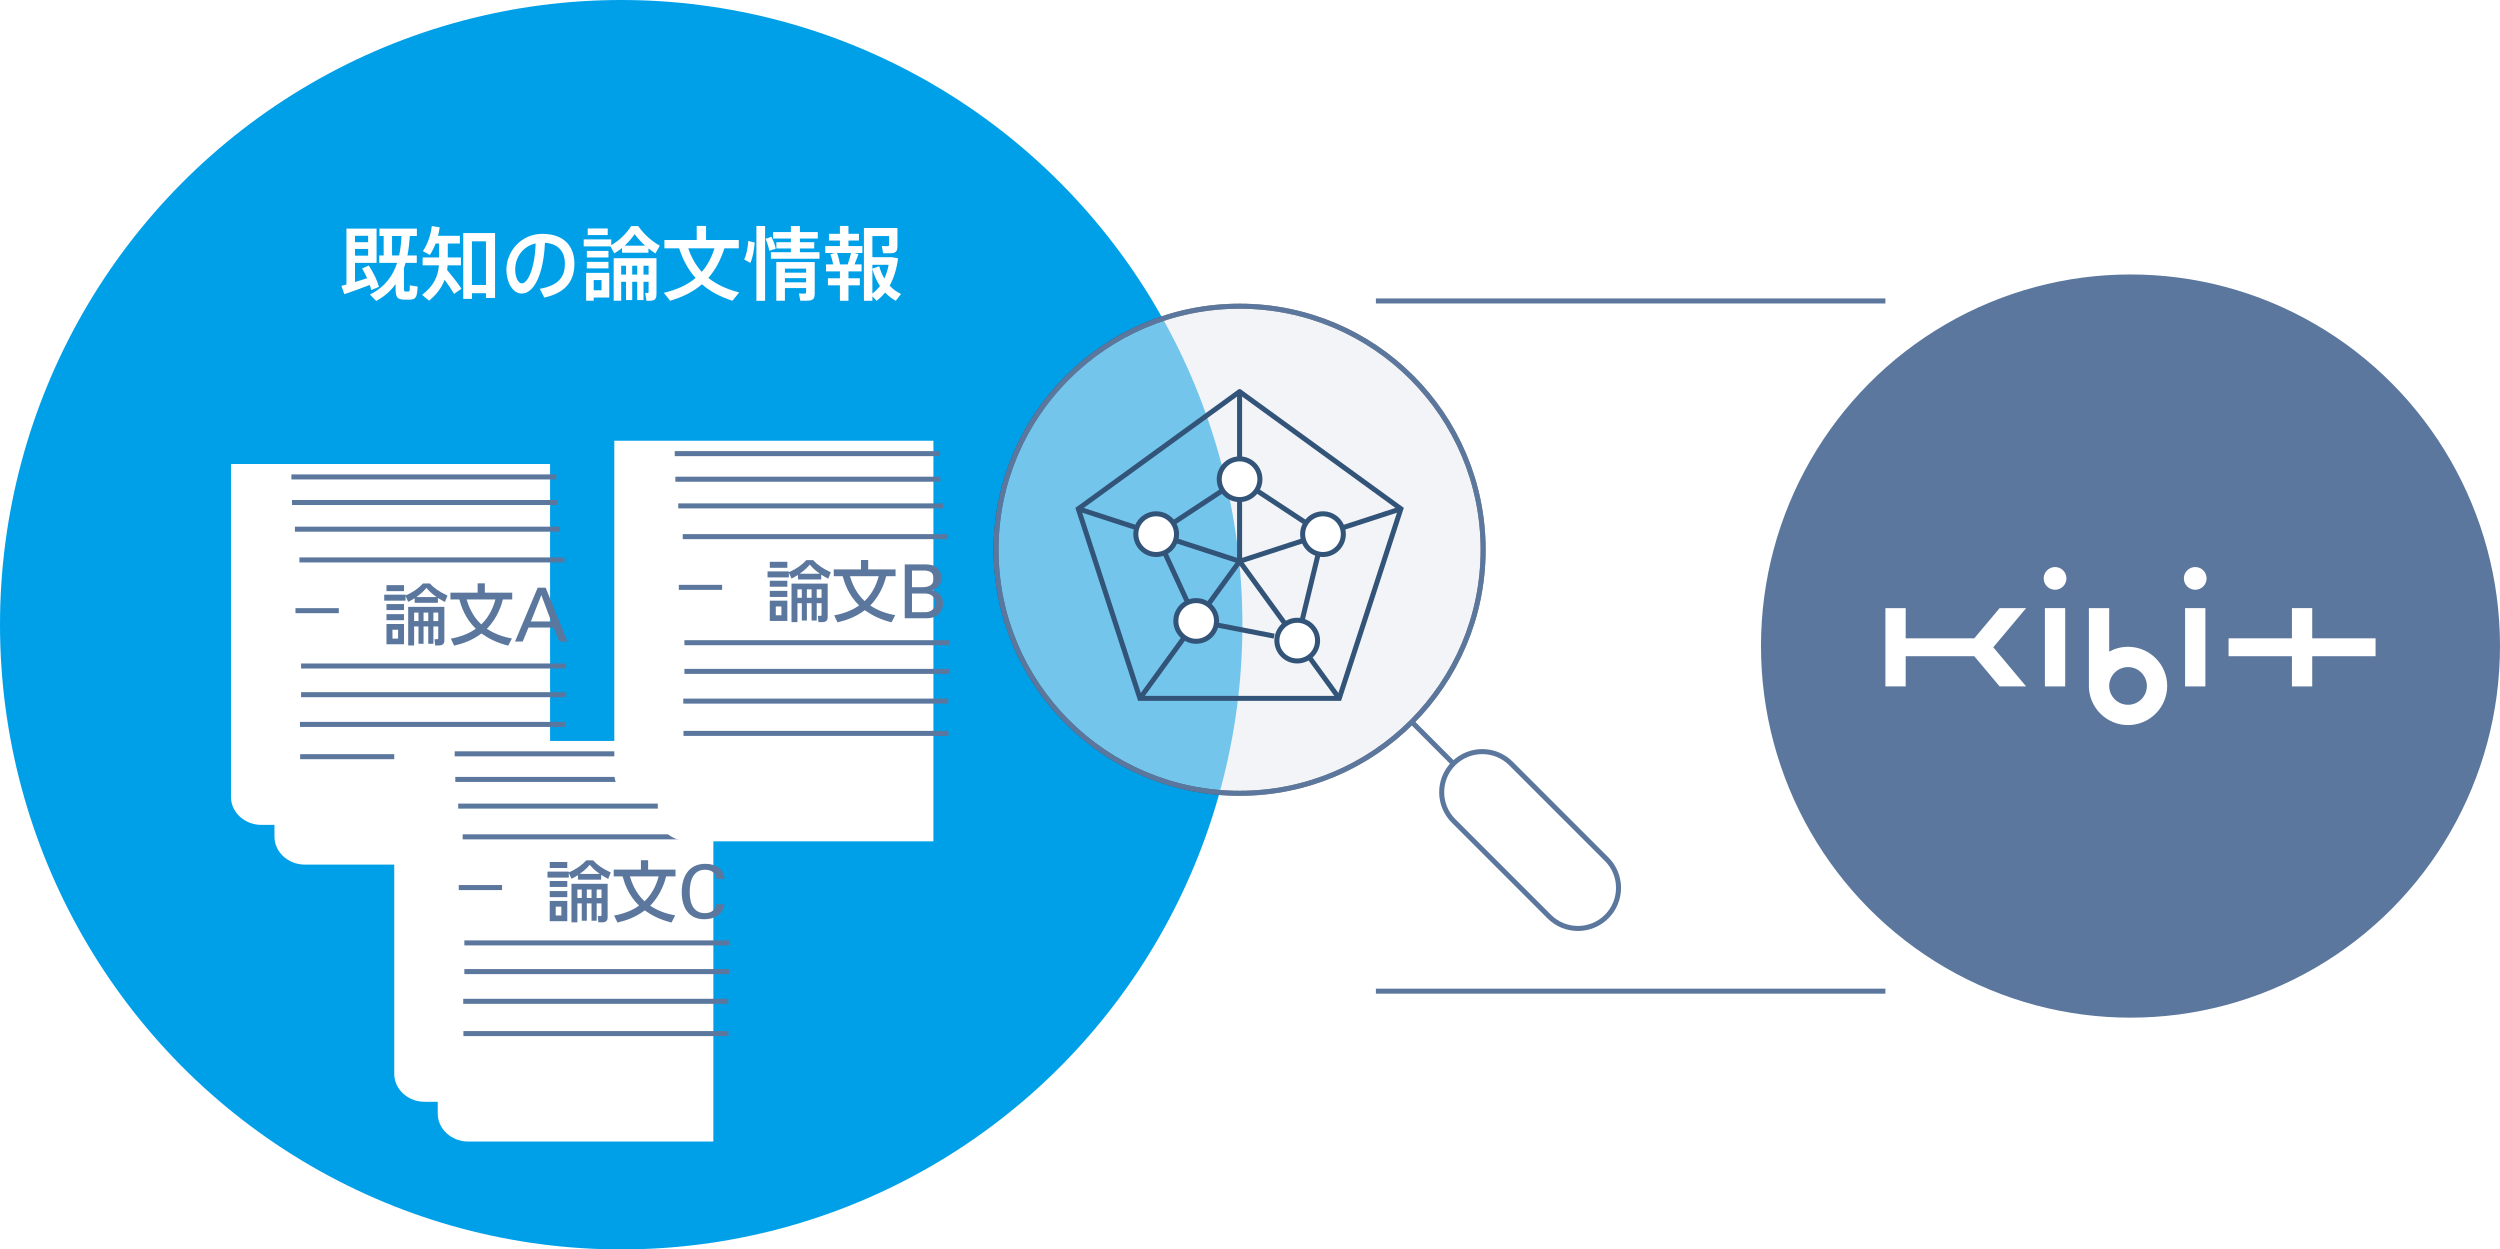 <?xml version="1.0" encoding="UTF-8"?><svg id="b" xmlns="http://www.w3.org/2000/svg" width="496.656" height="248.215" xmlns:xlink="http://www.w3.org/1999/xlink" viewBox="0 0 496.656 248.215"><defs><style>.af{fill:#e8ebf1;opacity:.5;stroke:#231815;}.af,.ag,.ah,.ai{stroke-miterlimit:10;}.ag,.aj,.ak,.al,.am{fill:#fff;}.ag,.ai{stroke:#335479;}.an{fill:#00a0e9;}.an,.ao,.aj,.ak,.al,.am{stroke-width:0px;}.ao{fill:#5b779d;}.ah,.ap{stroke:#5b779d;}.ah,.ap,.ai{fill:none;}.ap{stroke-linecap:round;stroke-linejoin:round;}.ak{filter:url(#e);}.al{filter:url(#i);}.am{filter:url(#g);}</style><filter id="e" filterUnits="userSpaceOnUse"><feOffset dx="-7" dy="7"/><feGaussianBlur result="f" stdDeviation="5"/><feFlood flood-color="#000" flood-opacity=".1"/><feComposite in2="f" operator="in"/><feComposite in="SourceGraphic"/></filter><filter id="g" filterUnits="userSpaceOnUse"><feOffset dx="-7" dy="7"/><feGaussianBlur result="h" stdDeviation="5"/><feFlood flood-color="#000" flood-opacity=".1"/><feComposite in2="h" operator="in"/><feComposite in="SourceGraphic"/></filter><filter id="i" filterUnits="userSpaceOnUse"><feOffset dx="-7" dy="7"/><feGaussianBlur result="j" stdDeviation="5"/><feFlood flood-color="#000" flood-opacity=".1"/><feComposite in2="j" operator="in"/><feComposite in="SourceGraphic"/></filter></defs><g id="c"><ellipse id="d" class="an" cx="123.41" cy="124.107" rx="123.41" ry="124.107"/><path class="aj" d="M68.826,56.51v-11.093h5.986v6.803h-4.29v3.81c.816-.256,1.681-.513,2.417-.769-.272-.608-.608-1.265-1.008-1.921l1.329-.592c1.008,1.553,1.681,2.961,2.017,4.241l-1.537.641c-.064-.336-.16-.673-.272-1.024-1.584.624-3.778,1.408-5.058,1.841l-.592-1.648c.288-.08.625-.177,1.008-.288ZM73.132,48.122v-1.28h-2.609v1.28h2.609ZM70.523,49.45v1.345h2.609v-1.345h-2.609ZM80.255,53.372v3.81c0,.641.048.736.288.736h.608c.224,0,.256-.08.272-1.232l1.553.24c-.128,2.305-.416,2.577-1.697,2.608-.272,0-.688.017-.928,0-1.473-.048-1.761-.432-1.761-2.353v-.736c-.928,1.297-2.193,2.449-3.857,3.346l-1.249-1.281c3.057-1.488,4.61-3.841,5.41-6.29h-3.554v-1.473h.88v-3.857h-.832v-1.473h7.427v1.473h-1.393c-.08,1.185-.208,2.513-.48,3.857h1.856v1.473h-2.225c-.112.384-.224.769-.368,1.152h.048ZM79.295,50.747c.288-1.345.417-2.673.464-3.857h-1.873v3.857h1.409Z"/><path class="aj" d="M91.678,57.357l-1.473,1.024c-.512-.864-1.137-1.793-1.873-2.801-.56,1.473-1.521,2.881-3.089,4.146l-1.393-1.152c2.321-1.729,3.185-3.729,3.345-5.858h-3.233v-1.568h3.266v-2.77h-.688c-.304.801-.672,1.553-1.137,2.273l-1.393-.753c.977-1.473,1.537-3.153,1.777-4.994l1.569.257c-.08.576-.192,1.136-.336,1.681h4.338v1.536h-2.401v2.77h2.609v1.568h-2.641c-.016.32-.048.624-.096.929,1.184,1.408,2.113,2.608,2.849,3.713ZM93.758,58.254v1.12h-1.729v-13.077h6.322v12.886h-1.809v-.929h-2.785ZM96.543,56.621v-8.675h-2.785v8.675h2.785Z"/><path class="aj" d="M100.602,53.596c0-3.649,2.929-7.139,7.107-7.139,4.61,0,6.403,2.722,6.403,5.923,0,3.073-1.376,5.73-5.986,6.738l-.88-1.744c3.921-.673,4.978-2.577,4.978-4.962s-1.265-4.019-3.97-4.178c-.24,6.002-2.081,10.084-4.61,10.084-1.809,0-3.042-2.289-3.042-4.706v-.017ZM102.347,53.564c0,1.536.608,2.736,1.344,2.736,1.088,0,2.561-2.816,2.721-7.938-2.561.56-4.065,2.769-4.065,5.202Z"/><path class="aj" d="M128.815,50.203h-5.234v-.944c-.496.399-1.008.768-1.537,1.072-.224-.448-.464-.881-.752-1.377h-5.33v-1.393h5.474v1.137c1.409-.784,2.801-2.049,3.97-3.794h1.376c1.312,1.857,2.833,3.09,4.306,3.906l-.88,1.536c-.464-.304-.928-.624-1.393-.992v.849ZM117.947,54.204h3.089v4.898h-3.089v.64h-1.504v-5.538h1.504ZM120.876,49.851v1.297h-4.29v-1.297h4.29ZM120.876,52.027v1.297h-4.29v-1.297h4.29ZM120.732,45.385v1.312h-3.97v-1.312h3.97ZM119.5,57.662v-2.018h-1.553v2.018h1.553ZM127.839,55.981v3.633h-1.249v-3.633h-.993v3.633h-1.232v-3.633h-.96v3.761h-1.488v-8.451h8.5v7.139c0,.736-.192,1.137-.785,1.265-.256.064-.784.064-1.2.064l-.256-1.568c.176.016.432.031.512.016.112,0,.16-.064.16-.16v-2.064h-1.008ZM124.365,54.557v-1.761h-.96v1.761h.96ZM128.159,48.81c-.688-.625-1.393-1.377-2.081-2.289-.64.912-1.296,1.664-1.985,2.289h4.065ZM126.591,54.557v-1.761h-.993v1.761h.993ZM128.847,54.557v-1.761h-1.008v1.761h1.008Z"/><path class="aj" d="M146.848,58.094l-1.329,1.648c-2.401-.752-4.418-1.824-6.066-3.265-1.697,1.456-3.793,2.528-6.323,3.265-.032-.031-.048-.063-1.249-1.568,2.577-.608,4.658-1.568,6.307-2.945-1.425-1.601-2.513-3.553-3.265-5.89h-2.929v-1.665h6.418v-2.785h1.857v2.785h6.499v1.665h-2.865c-.736,2.353-1.793,4.289-3.186,5.874,1.649,1.312,3.682,2.257,6.131,2.881ZM139.421,54.013c1.104-1.281,1.937-2.817,2.513-4.674h-5.202c.624,1.84,1.521,3.393,2.689,4.674Z"/><path class="aj" d="M149.931,48.185c-.128,1.441-.384,3.073-.88,4.05l-1.216-.688c.448-.864.736-2.368.816-3.665l1.28.304ZM151.996,44.904v14.854h-1.729v-14.854h1.729ZM153.244,47.033c.432.881.72,1.648.88,2.369l-1.296.416c-.128-.72-.368-1.504-.736-2.369l1.152-.416ZM157.118,50.106v-.752h-2.881v-1.232h2.881v-.736h-3.538v-1.28h3.538v-1.201h1.792v1.201h3.554v1.28h-3.554v.736h2.85v1.232h-2.85v.752h3.89v1.297h-9.652v-1.297h3.97ZM155.933,57.229v2.513h-1.712v-7.683h7.635v6.259c0,.8-.224,1.248-.928,1.376-.384.064-1.281.08-1.937.048l-.272-1.44c.384.032.977.032,1.152.032.208-.032.272-.128.272-.304v-.801h-4.21ZM160.143,54.172v-.815h-4.21v.815h4.21ZM160.143,56.093v-.832h-4.21v.832h4.21Z"/><path class="aj" d="M166.86,55.276v-1.36h-2.77v-1.393h1.425c-.112-.64-.304-1.376-.544-2.017l.849-.24h-1.873v-1.376h2.914v-1.104h-2.177v-1.345h2.177v-1.553h1.696v1.553h2.081v1.345h-2.081v1.104h2.77v1.376h-1.553l.768.225c-.208.592-.48,1.312-.784,2.032h1.409v1.393h-2.609v1.36h2.257v1.409h-2.257v3.073h-1.696v-3.073h-2.385v-1.409h2.385ZM168.412,52.523c.272-.784.512-1.616.656-2.257h-2.769c.272.784.48,1.601.576,2.257h1.537ZM179.008,58.398l-1.056,1.36c-.769-.433-1.489-.977-2.113-1.648-.512.64-1.073,1.184-1.697,1.648l-.833-.896v.896h-1.681v-14.47h6.659v3.682c0,.752-.224,1.168-.864,1.296-.384.064-1.312.064-1.969.048l-.272-1.44c.416.032,1.024.032,1.2.017.176-.017.24-.097.24-.24v-1.761h-3.313v4.209h3.906l1.201.209c-.288,2.129-.849,3.953-1.681,5.441.672.721,1.44,1.265,2.272,1.649ZM175.679,55.325c.384-.801.672-1.713.864-2.722h-3.233v.769l1.361-.48c.24.913.592,1.729,1.008,2.434ZM173.31,53.436v4.882c.561-.416,1.057-.913,1.505-1.505-.64-.96-1.152-2.081-1.505-3.377Z"/><path class="ak" d="M61.528,156.876v2.343c0,3.065,2.72,5.55,6.075,5.55h48.678v-79.585h-63.394v66.142c0,3.065,2.72,5.55,6.075,5.55h2.565Z"/><path class="ao" d="M85.392,115.911c.827.917,1.89,1.665,3.503,2.4l-.499,1.284c-.524-.275-.839-.445-1.403-.799v.956h-4.617v-.904c-.616.394-.879.524-1.284.721l-.525-1.166v.93h-4.236v-1.192h4.236v.157c1.573-.669,2.781-1.602,3.462-2.387h1.364ZM80.263,116.239v1.191h-3.487v-1.191h3.487ZM80.263,120.003v1.191h-3.487v-1.191h3.487ZM80.263,122.01v1.205h-3.487v-1.205h3.487ZM80.263,123.964v4.025h-3.487v-4.025h3.487ZM79.084,125.104h-1.117v1.759h1.117v-1.759ZM86.1,127.898h-1.021v-3.437h-.933v3.437h-1.009v-3.437h-.867v3.765h-1.179v-7.659h7.186v6.663c0,.249,0,.996-1.061.996h-.774l-.118-1.245h.446c.21,0,.289-.026.289-.223v-2.297h-.959v3.437ZM83.137,121.706h-.867v1.681h.867v-1.681ZM86.73,118.613c-1.154-.801-1.691-1.444-2.007-1.825-.275.328-.839.998-2.007,1.825h4.014ZM85.078,121.706h-.933v1.681h.933v-1.681ZM87.059,121.706h-.959v1.681h.959v-1.681Z"/><path class="ao" d="M100.962,128.266c-2.335-.604-3.791-1.352-5.312-2.414-1.915,1.417-3.699,2.007-5.431,2.414l-.655-1.391c2.452-.446,4.014-1.299,4.958-1.968-2.217-2.151-2.938-4.617-3.267-5.811h-1.771v-1.351h5.404v-1.863h1.43v1.863h5.443v1.351h-1.862c-.236.905-.932,3.528-3.175,5.824,2.047,1.351,3.975,1.731,4.972,1.915l-.734,1.43ZM92.699,119.097c.314.997,1.022,3.214,2.912,4.945,1.94-1.837,2.57-4.119,2.807-4.945h-5.719Z"/><path class="ao" d="M108.402,116.75l4.325,10.701h-1.615l-1.155-2.782h-4.962l-1.155,2.782h-1.525l4.503-10.701h1.585ZM105.469,123.467h4.043l-1.97-5.251-2.073,5.251Z"/><line class="ah" x1="110.539" y1="94.748" x2="57.89" y2="94.748"/><line class="ah" x1="110.662" y1="99.828" x2="58.013" y2="99.828"/><line class="ah" x1="111.236" y1="105.13" x2="58.587" y2="105.13"/><line class="ah" x1="112.127" y1="111.238" x2="59.479" y2="111.238"/><line class="ah" x1="67.307" y1="121.315" x2="58.699" y2="121.315"/><line class="ah" x1="112.462" y1="132.308" x2="59.813" y2="132.308"/><line class="ah" x1="112.462" y1="138.008" x2="59.813" y2="138.008"/><line class="ah" x1="112.239" y1="143.912" x2="59.59" y2="143.912"/><line class="ah" x1="112.276" y1="150.324" x2="59.627" y2="150.324"/><path class="am" d="M93.964,211.887v2.343c0,3.065,2.72,5.55,6.075,5.55h48.678v-79.585h-63.394v66.142c0,3.065,2.72,5.55,6.075,5.55h2.565Z"/><path class="ao" d="M117.829,170.922c.827.917,1.889,1.665,3.502,2.4l-.499,1.284c-.525-.275-.839-.445-1.403-.799v.956h-4.617v-.904c-.617.394-.879.524-1.285.721l-.525-1.166v.93h-4.236v-1.192h4.236v.157c1.573-.669,2.781-1.602,3.461-2.387h1.365ZM112.699,171.25v1.191h-3.487v-1.191h3.487ZM112.699,175.015v1.191h-3.487v-1.191h3.487ZM112.699,177.021v1.205h-3.487v-1.205h3.487ZM112.699,178.976v4.025h-3.487v-4.025h3.487ZM111.521,180.115h-1.117v1.759h1.117v-1.759ZM118.536,182.909h-1.021v-3.437h-.933v3.437h-1.008v-3.437h-.868v3.765h-1.179v-7.659h7.186v6.663c0,.249,0,.996-1.061.996h-.774l-.118-1.245h.447c.21,0,.289-.026.289-.223v-2.297h-.959v3.437ZM115.574,176.718h-.868v1.681h.868v-1.681ZM119.167,173.624c-1.154-.801-1.692-1.444-2.007-1.825-.275.328-.839.998-2.007,1.825h4.014ZM117.515,176.718h-.933v1.681h.933v-1.681ZM119.496,176.718h-.959v1.681h.959v-1.681Z"/><path class="ao" d="M133.399,183.277c-2.335-.604-3.791-1.352-5.312-2.414-1.915,1.417-3.699,2.007-5.43,2.414l-.656-1.391c2.453-.446,4.014-1.299,4.958-1.968-2.217-2.151-2.938-4.617-3.266-5.811h-1.771v-1.351h5.404v-1.863h1.43v1.863h5.443v1.351h-1.862c-.236.905-.931,3.528-3.174,5.824,2.046,1.351,3.974,1.731,4.971,1.915l-.734,1.43ZM125.135,174.108c.315.997,1.023,3.214,2.912,4.945,1.941-1.837,2.571-4.119,2.807-4.945h-5.719Z"/><path class="ao" d="M142.368,174.641c-.163-1.231-.993-1.855-2.312-1.855-2.001,0-3.039,1.633-3.039,4.422,0,2.744,1.052,4.198,3.024,4.198,1.26,0,2.075-.623,2.253-1.766h1.63c-.252,2.077-2.061,2.981-4.017,2.981-3.171,0-4.476-2.447-4.476-5.399,0-2.819,1.245-5.615,4.683-5.615,1.053,0,1.927.251,2.639.752s1.111,1.258,1.2,2.282h-1.586Z"/><line class="ah" x1="142.975" y1="149.759" x2="90.327" y2="149.759"/><line class="ah" x1="143.099" y1="154.84" x2="90.45" y2="154.84"/><line class="ah" x1="143.673" y1="160.142" x2="91.024" y2="160.142"/><line class="ah" x1="144.564" y1="166.249" x2="91.915" y2="166.249"/><line class="ah" x1="99.744" y1="176.326" x2="91.135" y2="176.326"/><line class="ah" x1="144.899" y1="187.319" x2="92.25" y2="187.319"/><line class="ah" x1="144.899" y1="193.019" x2="92.25" y2="193.019"/><line class="ah" x1="144.676" y1="198.923" x2="92.027" y2="198.923"/><line class="ah" x1="144.713" y1="205.336" x2="92.064" y2="205.336"/><path class="al" d="M137.681,152.248v2.343c0,3.065,2.72,5.55,6.075,5.55h48.678v-79.585h-63.394v66.142c0,3.065,2.72,5.55,6.075,5.55h2.565Z"/><path class="ao" d="M161.546,111.283c.827.917,1.889,1.665,3.502,2.4l-.499,1.284c-.525-.275-.839-.445-1.403-.799v.956h-4.617v-.904c-.617.394-.879.524-1.285.721l-.525-1.166v.93h-4.236v-1.192h4.236v.157c1.573-.669,2.781-1.602,3.461-2.387h1.365ZM156.416,111.611v1.191h-3.487v-1.191h3.487ZM156.416,115.375v1.191h-3.487v-1.191h3.487ZM156.416,117.382v1.205h-3.487v-1.205h3.487ZM156.416,119.336v4.025h-3.487v-4.025h3.487ZM155.238,120.476h-1.117v1.759h1.117v-1.759ZM162.253,123.27h-1.021v-3.437h-.933v3.437h-1.008v-3.437h-.868v3.765h-1.179v-7.659h7.186v6.663c0,.249,0,.996-1.061.996h-.774l-.118-1.245h.447c.21,0,.289-.026.289-.223v-2.297h-.959v3.437ZM159.291,117.079h-.868v1.681h.868v-1.681ZM162.884,113.985c-1.154-.801-1.692-1.444-2.007-1.825-.275.328-.839.998-2.007,1.825h4.014ZM161.232,117.079h-.933v1.681h.933v-1.681ZM163.213,117.079h-.959v1.681h.959v-1.681Z"/><path class="ao" d="M177.115,123.638c-2.335-.604-3.791-1.352-5.312-2.414-1.915,1.417-3.699,2.007-5.43,2.414l-.656-1.391c2.453-.446,4.014-1.299,4.958-1.968-2.217-2.151-2.938-4.617-3.266-5.811h-1.771v-1.351h5.404v-1.863h1.43v1.863h5.443v1.351h-1.862c-.236.905-.931,3.528-3.174,5.824,2.046,1.351,3.974,1.731,4.971,1.915l-.734,1.43ZM168.852,114.469c.315.997,1.023,3.214,2.912,4.945,1.941-1.837,2.571-4.119,2.807-4.945h-5.719Z"/><path class="ao" d="M183.667,112.122c.873,0,1.525.104,1.955.326.816.415,1.395,1.201,1.395,2.374s-.549,1.988-1.799,2.417c1.464.398,2.128,1.287,2.128,2.665,0,.578-.133,1.097-.428,1.557-.576.875-1.359,1.365-2.948,1.365h-4.229v-10.704h3.926ZM183.311,116.648c1.466,0,2.162-.609,2.162-1.692,0-1.055-.548-1.618-1.984-1.618h-2.31v3.311h2.132ZM183.762,121.623c1.188,0,2.063-.683,2.063-1.853,0-1.127-.831-1.853-2.041-1.853h-2.605v3.705h2.583Z"/><line class="ah" x1="186.692" y1="90.12" x2="134.043" y2="90.12"/><line class="ah" x1="186.816" y1="95.201" x2="134.167" y2="95.201"/><line class="ah" x1="187.39" y1="100.503" x2="134.741" y2="100.503"/><line class="ah" x1="188.281" y1="106.61" x2="135.632" y2="106.61"/><line class="ah" x1="143.461" y1="116.687" x2="134.852" y2="116.687"/><line class="ah" x1="188.615" y1="127.68" x2="135.966" y2="127.68"/><line class="ah" x1="188.615" y1="133.38" x2="135.966" y2="133.38"/><line class="ah" x1="188.393" y1="139.284" x2="135.744" y2="139.284"/><line class="ah" x1="188.43" y1="145.697" x2="135.781" y2="145.697"/><line class="ah" x1="374.559" y1="59.79" x2="273.339" y2="59.79"/><line class="ah" x1="374.559" y1="196.906" x2="273.339" y2="196.906"/><ellipse id="k" class="ao" cx="423.248" cy="128.348" rx="73.408" ry="73.823"/><path class="aj" d="M422.76,128.493c-1.356,0-2.632.35-3.743.963v-8.645h-4.033v15.555c.054,4.243,3.521,7.681,7.776,7.681,4.288,0,7.777-3.489,7.777-7.777s-3.489-7.777-7.777-7.777ZM422.76,140.014c-2.059,0-3.735-1.671-3.743-3.729v-.031c.008-2.058,1.684-3.729,3.743-3.729s3.744,1.679,3.744,3.744-1.68,3.744-3.744,3.744Z"/><polygon class="aj" points="397.25 120.811 392.214 126.812 378.591 126.812 378.591 120.811 374.559 120.811 374.559 136.366 378.591 136.366 378.591 130.365 392.214 130.365 397.221 136.331 397.25 136.366 402.514 136.366 395.988 128.588 402.514 120.811 397.25 120.811"/><polygon class="aj" points="459.353 120.811 455.32 120.811 455.32 126.812 442.735 126.812 442.735 130.365 455.32 130.365 455.32 136.366 459.353 136.366 459.353 130.365 471.938 130.365 471.938 126.812 459.353 126.812 459.353 120.811"/><path class="aj" d="M436.11,112.649c-1.244,0-2.257,1.012-2.257,2.257s1.013,2.257,2.257,2.257,2.256-1.012,2.256-2.257-1.012-2.257-2.256-2.257Z"/><rect class="aj" x="434.093" y="120.811" width="4.033" height="15.555"/><path class="aj" d="M408.262,112.649c-1.245,0-2.256,1.012-2.256,2.257s1.012,2.257,2.256,2.257,2.256-1.012,2.256-2.257-1.012-2.257-2.256-2.257Z"/><rect class="aj" x="406.245" y="120.811" width="4.033" height="15.555"/><circle class="af" cx="246.258" cy="109.214" r="48.384"/><circle class="ap" cx="246.258" cy="109.214" r="48.384"/><path class="ap" d="M319.181,182.089h0c-3.149,3.149-8.255,3.149-11.404,0l-19.007-19.007c-3.149-3.149-3.149-8.255,0-11.404h0c3.149-3.149,8.255-3.149,11.404,0l19.007,19.007c3.149,3.149,3.149,8.255,0,11.404Z"/><line class="ah" x1="288.746" y1="151.702" x2="280.471" y2="143.426"/><path id="l" class="ai" d="M246.259,77.803l-32.039,23.277,12.238,37.663h39.602l12.238-37.663-32.037-23.277Z"/><path id="m" class="ai" d="M259.352,103.826l-9.994-6.581"/><path id="n" class="ai" d="M258.657,123.361l3.195-13.202"/><path id="o" class="ai" d="M241.543,124.121l11.587,2.255"/><path id="p" class="ai" d="M231.241,109.485l4.78,10.369"/><path id="q" class="ai" d="M242.892,97.422l-9.835,6.476"/><path id="r" class="ai" d="M246.259,90.894v-13.091"/><path id="s" class="ai" d="M246.259,111.506v-12.798"/><path id="t" class="ai" d="M232.922,107.166l13.337,4.34"/><path id="u" class="ai" d="M214.22,101.08l11.561,3.762"/><path id="v" class="ai" d="M266.737,104.842l11.56-3.762"/><path id="w" class="ai" d="M246.259,111.506l12.664-4.121"/><path id="x" class="ai" d="M235.29,126.595l-8.831,12.148"/><path id="y" class="ai" d="M255.467,124.17l-9.207-12.664-6.561,9.026"/><path id="z" class="ai" d="M266.059,138.743l-6.186-8.511"/><path id="aa" class="ag" d="M246.259,99.247c2.232,0,4.04-1.809,4.04-4.042s-1.808-4.042-4.04-4.042-4.042,1.809-4.042,4.042,1.808,4.042,4.042,4.042Z"/><path id="ab" class="ag" d="M237.637,127.403c2.233,0,4.042-1.809,4.042-4.042s-1.808-4.042-4.042-4.042-4.04,1.809-4.04,4.042,1.808,4.042,4.04,4.042Z"/><path id="ac" class="ag" d="M257.71,131.309c2.232,0,4.042-1.809,4.042-4.042s-1.81-4.042-4.042-4.042-4.042,1.809-4.042,4.042,1.81,4.042,4.042,4.042Z"/><path id="ad" class="ag" d="M229.689,110.158c2.232,0,4.042-1.809,4.042-4.042s-1.81-4.042-4.042-4.042-4.042,1.809-4.042,4.042,1.81,4.042,4.042,4.042Z"/><path id="ae" class="ag" d="M262.829,110.158c2.232,0,4.042-1.809,4.042-4.042s-1.81-4.042-4.042-4.042-4.042,1.809-4.042,4.042,1.81,4.042,4.042,4.042Z"/></g></svg>